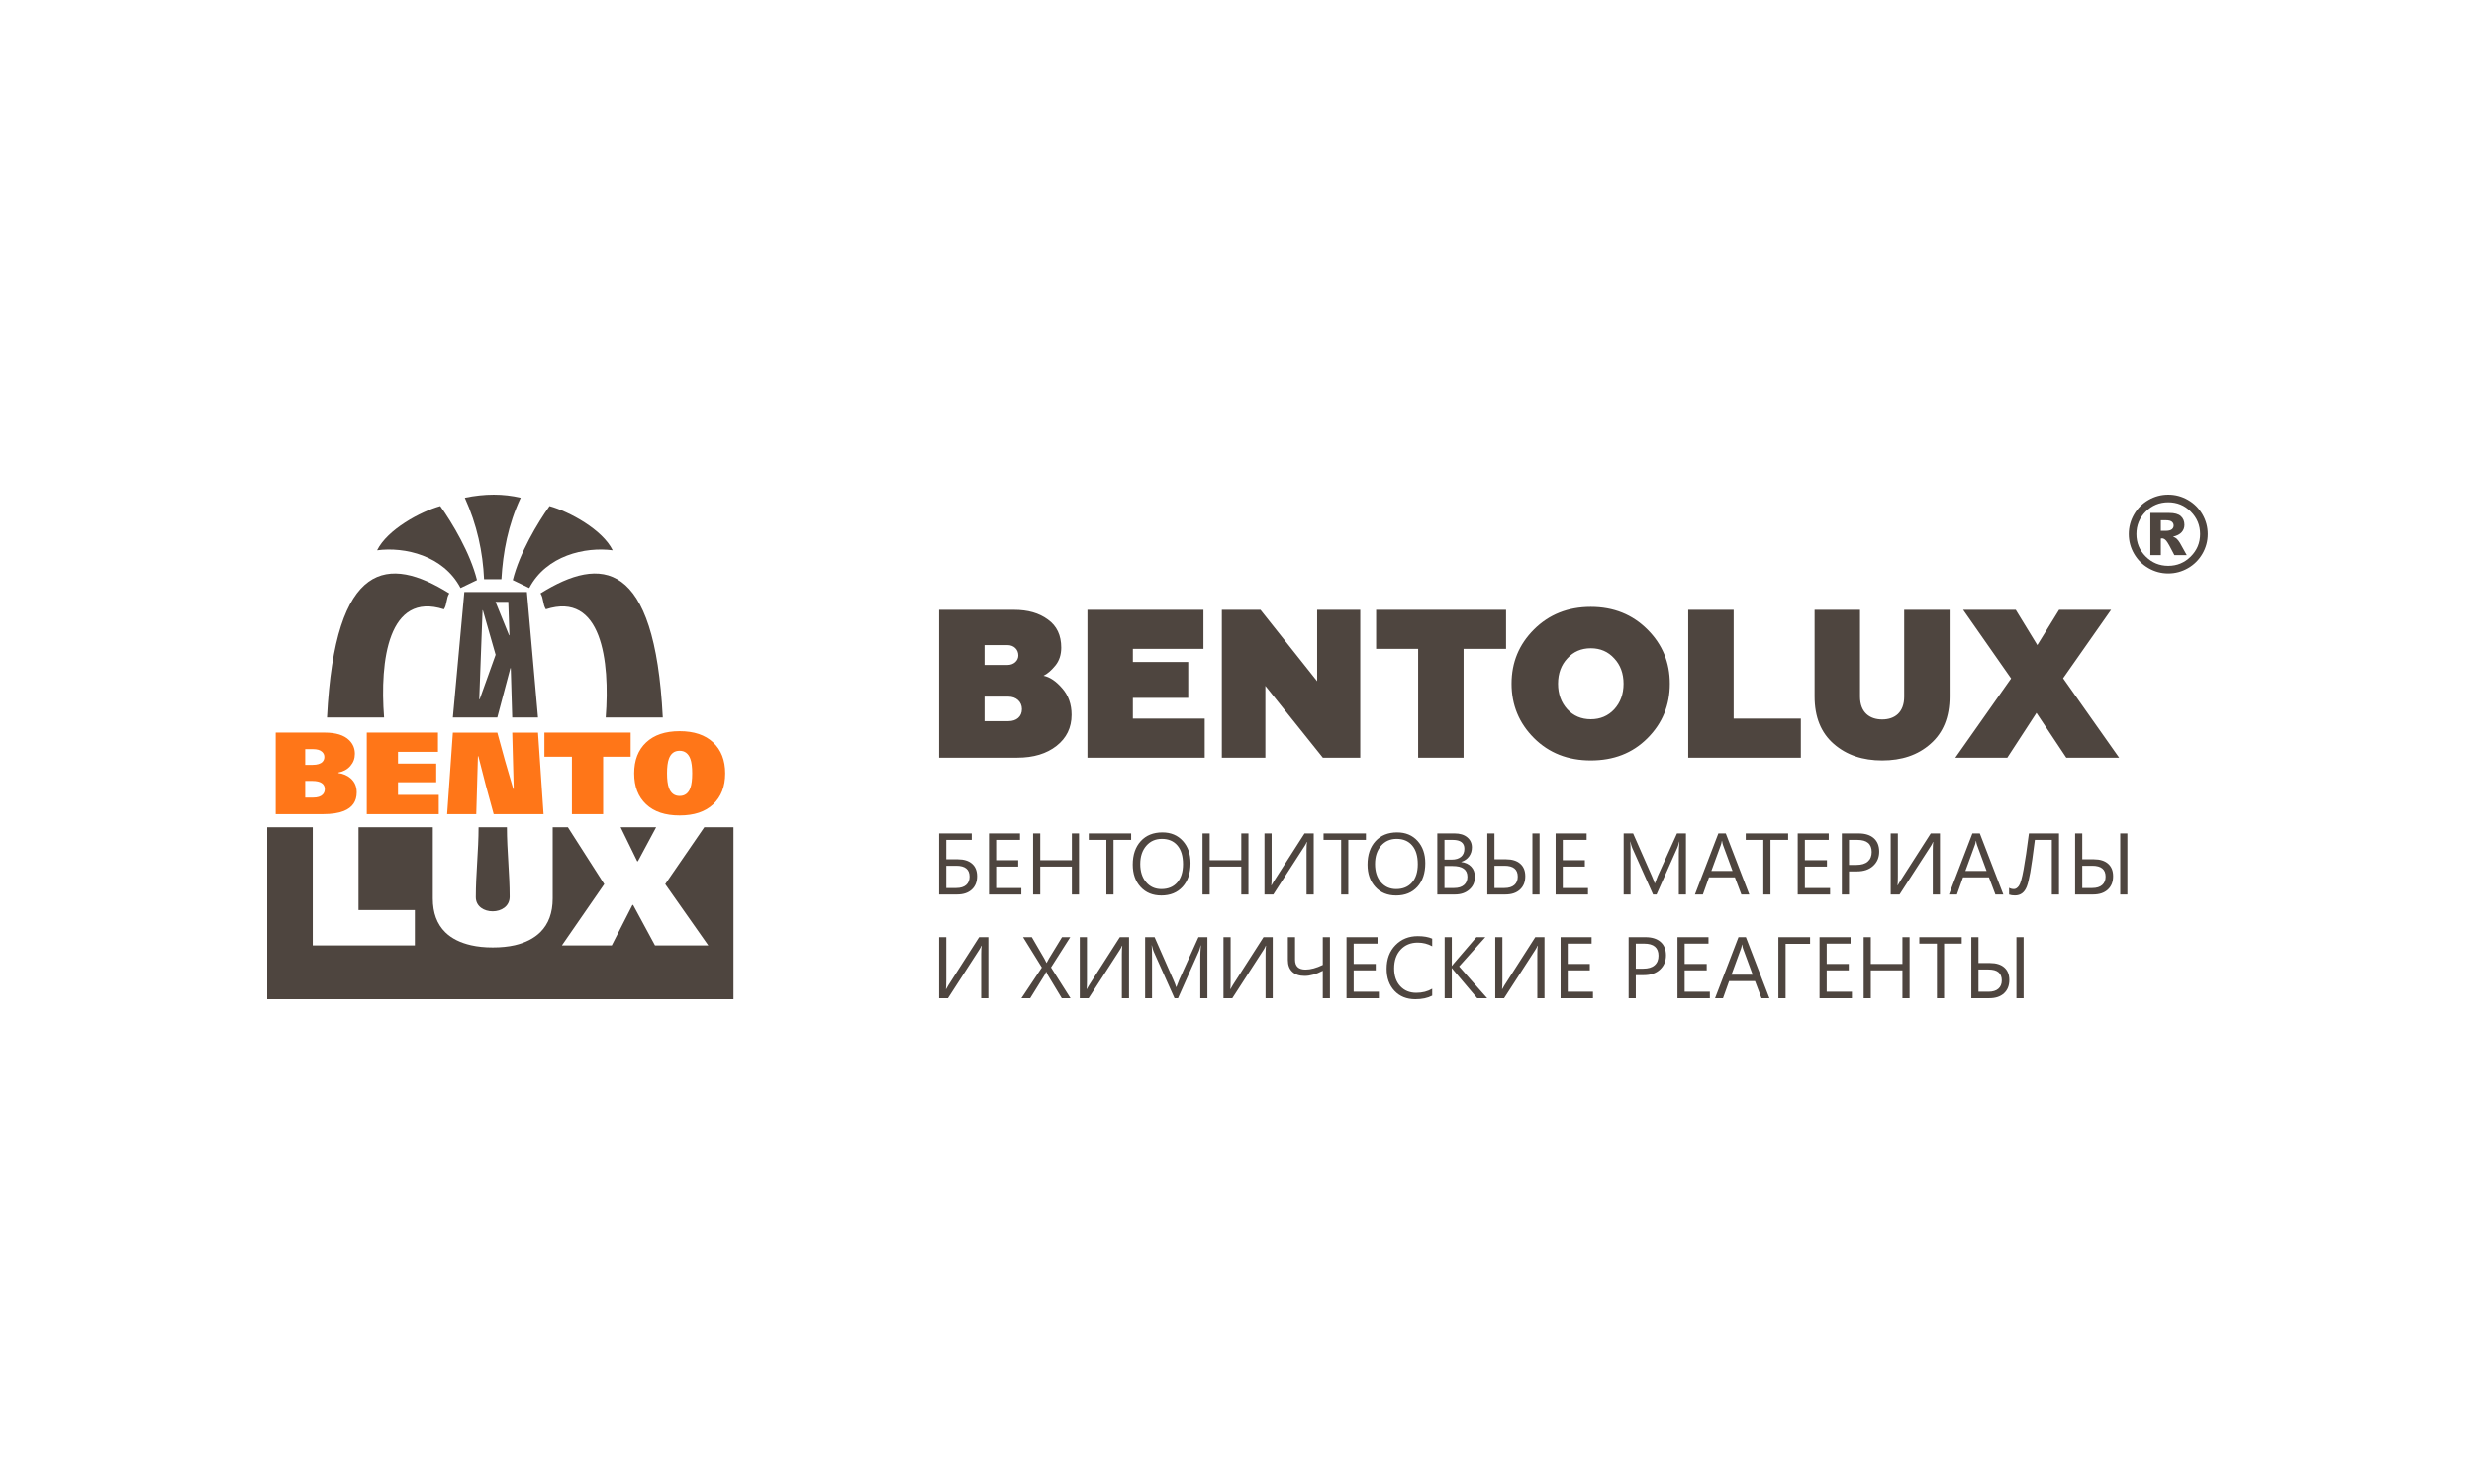 <?xml version="1.0" encoding="UTF-8"?> <svg xmlns="http://www.w3.org/2000/svg" width="250" height="150" viewBox="0 0 250 150" fill="none"> <path d="M94.894 90.411V84.24H98.191V84.894H95.618V86.856H96.788C97.403 86.856 97.88 87.004 98.221 87.301C98.564 87.598 98.734 88.021 98.734 88.569C98.734 89.137 98.554 89.585 98.196 89.916C97.838 90.246 97.348 90.411 96.728 90.411H94.894ZM95.618 87.51V89.757H96.633C97.061 89.757 97.391 89.656 97.623 89.456C97.855 89.255 97.972 88.973 97.972 88.611C97.972 87.877 97.526 87.51 96.633 87.51H95.618ZM103.206 90.411H99.936V84.24H103.07V84.894H100.659V86.947H102.889V87.596H100.659V89.757H103.206V90.411ZM109.035 90.411H108.313V87.596H105.118V90.411H104.395V84.24H105.118V86.947H108.313V84.24H109.035V90.411ZM114.304 84.894H112.522V90.411H111.799V84.894H110.021V84.24H114.304V84.894ZM117.358 90.513C116.482 90.513 115.781 90.226 115.255 89.648C114.729 89.073 114.465 88.322 114.465 87.398C114.465 86.405 114.734 85.613 115.27 85.023C115.806 84.433 116.538 84.136 117.462 84.136C118.314 84.136 119.001 84.424 119.521 84.996C120.042 85.571 120.303 86.321 120.303 87.248C120.303 88.254 120.035 89.05 119.501 89.637C118.968 90.221 118.254 90.513 117.358 90.513ZM117.409 84.791C116.761 84.791 116.235 85.024 115.83 85.491C115.425 85.96 115.223 86.574 115.223 87.334C115.223 88.094 115.42 88.705 115.815 89.169C116.209 89.632 116.724 89.864 117.358 89.864C118.035 89.864 118.569 89.644 118.959 89.202C119.35 88.76 119.544 88.141 119.544 87.347C119.544 86.532 119.356 85.903 118.977 85.458C118.598 85.013 118.075 84.791 117.409 84.791ZM126.156 90.411H125.433V87.596H122.239V90.411H121.516V84.24H122.239V86.947H125.433V84.24H126.156V90.411ZM132.752 90.411H132.027V85.953C132.027 85.55 132.042 85.268 132.071 85.105H132.045C131.991 85.245 131.925 85.374 131.847 85.491L128.67 90.411H127.775V84.24H128.498V88.586C128.498 89.05 128.486 89.353 128.464 89.494H128.481C128.544 89.368 128.625 89.23 128.721 89.082L131.822 84.24H132.752V90.411ZM138.028 84.894H136.246V90.411H135.523V84.894H133.745V84.24H138.028V84.894ZM141.082 90.513C140.206 90.513 139.505 90.226 138.979 89.648C138.453 89.073 138.188 88.322 138.188 87.398C138.188 86.405 138.457 85.613 138.993 85.023C139.53 84.433 140.261 84.136 141.186 84.136C142.038 84.136 142.724 84.424 143.244 84.996C143.766 85.571 144.026 86.321 144.026 87.248C144.026 88.254 143.759 89.05 143.225 89.637C142.692 90.221 141.978 90.513 141.082 90.513ZM141.133 84.791C140.485 84.791 139.959 85.024 139.553 85.491C139.15 85.96 138.947 86.574 138.947 87.334C138.947 88.094 139.144 88.705 139.538 89.169C139.932 89.632 140.448 89.864 141.082 89.864C141.759 89.864 142.292 89.644 142.683 89.202C143.074 88.76 143.268 88.141 143.268 87.347C143.268 86.532 143.08 85.903 142.701 85.458C142.321 85.013 141.798 84.791 141.133 84.791ZM145.24 90.411V84.24H146.996C147.529 84.24 147.953 84.371 148.265 84.631C148.578 84.892 148.736 85.233 148.736 85.651C148.736 86.001 148.64 86.305 148.45 86.564C148.261 86.822 148 87.006 147.667 87.115V87.132C148.083 87.181 148.416 87.338 148.666 87.602C148.916 87.868 149.041 88.213 149.041 88.638C149.041 89.165 148.851 89.593 148.472 89.92C148.093 90.248 147.616 90.411 147.038 90.411H145.24ZM145.963 84.894V86.887H146.703C147.098 86.887 147.41 86.791 147.638 86.601C147.864 86.41 147.977 86.141 147.977 85.793C147.977 85.193 147.583 84.894 146.793 84.894H145.963ZM145.963 87.536V89.757H146.944C147.369 89.757 147.698 89.656 147.931 89.456C148.166 89.255 148.283 88.978 148.283 88.629C148.283 87.9 147.786 87.536 146.793 87.536H145.963ZM155.575 90.411H154.851V84.24H155.575V90.411ZM150.293 90.411V84.24H151.016V86.856H152.187C152.801 86.856 153.278 87.004 153.62 87.301C153.962 87.598 154.132 88.021 154.132 88.569C154.132 89.137 153.953 89.585 153.594 89.916C153.236 90.246 152.746 90.411 152.126 90.411H150.293ZM151.016 87.51V89.757H152.031C152.459 89.757 152.789 89.656 153.022 89.456C153.253 89.255 153.371 88.973 153.371 88.611C153.371 87.877 152.924 87.51 152.031 87.51H151.016ZM160.468 90.411H157.198V84.24H160.331V84.894H157.92V86.947H160.151V87.596H157.92V89.757H160.468V90.411ZM170.365 90.411H169.647V86.272C169.647 85.944 169.666 85.544 169.707 85.07H169.689C169.62 85.349 169.559 85.547 169.504 85.668L167.396 90.411H167.042L164.938 85.703C164.877 85.565 164.816 85.355 164.752 85.07H164.735C164.758 85.317 164.768 85.721 164.768 86.279V90.411H164.072V84.24H165.027L166.921 88.542C167.068 88.873 167.162 89.12 167.206 89.283H167.231C167.354 88.945 167.455 88.692 167.528 88.526L169.462 84.24H170.365V90.411ZM176.767 90.411H175.966L175.312 88.68H172.694L172.078 90.411H171.275L173.642 84.24H174.391L176.767 90.411ZM175.074 88.031L174.106 85.402C174.075 85.315 174.043 85.177 174.012 84.989H173.994C173.967 85.164 173.933 85.301 173.896 85.402L172.935 88.031H175.074ZM180.691 84.894H178.909V90.411H178.186V84.894H176.409V84.24H180.691V84.894ZM184.932 90.411H181.661V84.24H184.795V84.894H182.384V86.947H184.615V87.596H182.384V89.757H184.932V90.411ZM186.844 88.078V90.411H186.121V84.24H187.816C188.476 84.24 188.987 84.4 189.352 84.722C189.715 85.043 189.895 85.496 189.895 86.082C189.895 86.666 189.694 87.145 189.29 87.518C188.888 87.892 188.342 88.078 187.658 88.078H186.844ZM186.844 84.894V87.424H187.602C188.1 87.424 188.482 87.31 188.744 87.082C189.006 86.855 189.137 86.532 189.137 86.116C189.137 85.301 188.656 84.894 187.691 84.894H186.844ZM196.035 90.411H195.31V85.953C195.31 85.55 195.325 85.268 195.354 85.105H195.328C195.274 85.245 195.207 85.374 195.13 85.491L191.952 90.411H191.058V84.24H191.781V88.586C191.781 89.05 191.769 89.353 191.747 89.494H191.763C191.826 89.368 191.907 89.23 192.004 89.082L195.104 84.24H196.035V90.411ZM202.439 90.411H201.638L200.985 88.68H198.366L197.751 90.411H196.947L199.314 84.24H200.063L202.439 90.411ZM200.746 88.031L199.778 85.402C199.747 85.315 199.715 85.177 199.684 84.989H199.667C199.639 85.164 199.605 85.301 199.568 85.402L198.607 88.031H200.746ZM208.064 90.411H207.341V84.894H205.627C205.43 86.449 205.273 87.548 205.159 88.19C205.044 88.833 204.928 89.306 204.811 89.61C204.693 89.914 204.533 90.14 204.332 90.289C204.131 90.436 203.891 90.509 203.609 90.509C203.382 90.509 203.185 90.48 203.02 90.419V89.74C203.166 89.823 203.328 89.864 203.506 89.864C203.684 89.864 203.851 89.759 204.007 89.546C204.164 89.334 204.323 88.782 204.484 87.889C204.648 86.997 204.827 85.781 205.025 84.24H208.064V90.411ZM214.974 90.411H214.25V84.24H214.974V90.411ZM209.692 90.411V84.24H210.415V86.856H211.586C212.2 86.856 212.677 87.004 213.019 87.301C213.361 87.598 213.531 88.021 213.531 88.569C213.531 89.137 213.352 89.585 212.993 89.916C212.635 90.246 212.145 90.411 211.525 90.411H209.692ZM210.415 87.51V89.757H211.43C211.858 89.757 212.188 89.656 212.42 89.456C212.652 89.255 212.77 88.973 212.77 88.611C212.77 87.877 212.323 87.51 211.43 87.51H210.415ZM99.871 100.897H99.147V96.439C99.147 96.036 99.162 95.754 99.191 95.591H99.164C99.11 95.731 99.044 95.86 98.966 95.978L95.789 100.897H94.894V94.726H95.618V99.073C95.618 99.537 95.605 99.839 95.584 99.98H95.6C95.663 99.854 95.744 99.716 95.841 99.567L98.941 94.726H99.871V100.897ZM108.174 100.897H107.292L105.872 98.535C105.829 98.463 105.781 98.36 105.729 98.229H105.712C105.683 98.296 105.636 98.397 105.566 98.535L104.103 100.897H103.215L105.281 97.794L103.38 94.726H104.266L105.526 96.894C105.61 97.038 105.683 97.182 105.747 97.324H105.765C105.856 97.135 105.936 96.987 106.005 96.878L107.318 94.726H108.15L106.206 97.786L108.174 100.897ZM114.09 100.897H113.365V96.439C113.365 96.036 113.38 95.754 113.409 95.591H113.383C113.329 95.731 113.262 95.86 113.184 95.978L110.008 100.897H109.113V94.726H109.836V99.073C109.836 99.537 109.824 99.839 109.802 99.98H109.818C109.882 99.854 109.962 99.716 110.059 99.567L113.16 94.726H114.09V100.897ZM122.009 100.897H121.291V96.757C121.291 96.43 121.31 96.03 121.351 95.556H121.334C121.265 95.835 121.203 96.033 121.148 96.154L119.04 100.897H118.685L116.582 96.189C116.521 96.051 116.46 95.841 116.397 95.556H116.379C116.402 95.803 116.413 96.207 116.413 96.765V100.897H115.716V94.726H116.671L118.565 99.028C118.712 99.359 118.806 99.606 118.85 99.769H118.875C118.999 99.431 119.099 99.178 119.172 99.012L121.106 94.726H122.009V100.897ZM128.61 100.897H127.885V96.439C127.885 96.036 127.9 95.754 127.929 95.591H127.903C127.849 95.731 127.782 95.86 127.705 95.978L124.527 100.897H123.633V94.726H124.356V99.073C124.356 99.537 124.344 99.839 124.322 99.98H124.339C124.401 99.854 124.483 99.716 124.579 99.567L127.68 94.726H128.61V100.897ZM134.39 100.897H133.667V98.121C133.009 98.469 132.397 98.642 131.833 98.642C131.294 98.642 130.876 98.502 130.583 98.222C130.287 97.943 130.14 97.551 130.14 97.045V94.726H130.865V97.01C130.865 97.674 131.218 98.004 131.923 98.004C132.434 98.004 133.014 97.847 133.667 97.532V94.726H134.39V100.897ZM139.336 100.897H136.065V94.726H139.199V95.38H136.788V97.433H139.018V98.082H136.788V100.243H139.336V100.897ZM144.725 100.638C144.269 100.879 143.701 101 143.021 101C142.142 101 141.439 100.717 140.912 100.152C140.383 99.587 140.119 98.845 140.119 97.927C140.119 96.941 140.417 96.144 141.01 95.535C141.604 94.926 142.358 94.622 143.27 94.622C143.855 94.622 144.34 94.707 144.725 94.876V95.647C144.282 95.4 143.795 95.277 143.262 95.277C142.553 95.277 141.979 95.513 141.538 95.986C141.097 96.459 140.877 97.092 140.877 97.884C140.877 98.636 141.082 99.235 141.494 99.681C141.907 100.127 142.446 100.35 143.116 100.35C143.735 100.35 144.272 100.212 144.725 99.938V100.638ZM150.279 100.897H149.271L146.886 98.073C146.798 97.968 146.742 97.896 146.723 97.859H146.705V100.897H145.982V94.726H146.705V97.626H146.723C146.763 97.562 146.817 97.493 146.886 97.415L149.193 94.726H150.094L147.446 97.686L150.279 100.897ZM156.072 100.897H155.348V96.439C155.348 96.036 155.363 95.754 155.392 95.591H155.366C155.311 95.731 155.245 95.86 155.167 95.978L151.99 100.897H151.096V94.726H151.819V99.073C151.819 99.537 151.807 99.839 151.785 99.98H151.801C151.864 99.854 151.945 99.716 152.042 99.567L155.142 94.726H156.072V100.897ZM160.97 100.897H157.699V94.726H160.833V95.38H158.422V97.433H160.652V98.082H158.422V100.243H160.97V100.897ZM165.297 98.564V100.897H164.574V94.726H166.27C166.929 94.726 167.44 94.886 167.805 95.208C168.168 95.529 168.349 95.982 168.349 96.568C168.349 97.153 168.147 97.631 167.743 98.004C167.341 98.378 166.796 98.564 166.111 98.564H165.297ZM165.297 95.38V97.91H166.055C166.553 97.91 166.935 97.796 167.197 97.568C167.46 97.341 167.591 97.017 167.591 96.602C167.591 95.787 167.108 95.38 166.145 95.38H165.297ZM172.782 100.897H169.511V94.726H172.645V95.38H170.234V97.433H172.464V98.082H170.234V100.243H172.782V100.897ZM178.8 100.897H177.999L177.345 99.167H174.727L174.111 100.897H173.308L175.675 94.726H176.424L178.8 100.897ZM177.107 98.517L176.139 95.888C176.108 95.801 176.076 95.663 176.045 95.475H176.027C175.999 95.65 175.966 95.787 175.929 95.888L174.968 98.517H177.107ZM182.91 95.397H180.435V100.897H179.708V94.726H182.91V95.397ZM187.137 100.897H183.866V94.726H187V95.38H184.589V97.433H186.82V98.082H184.589V100.243H187.137V100.897ZM192.966 100.897H192.243V98.082H189.048V100.897H188.325V94.726H189.048V97.433H192.243V94.726H192.966V100.897ZM198.235 95.38H196.452V100.897H195.73V95.38H193.951V94.726H198.235V95.38ZM204.487 100.897H203.762V94.726H204.487V100.897ZM199.205 100.897V94.726H199.927V97.342H201.098C201.712 97.342 202.19 97.49 202.531 97.787C202.873 98.084 203.044 98.507 203.044 99.055C203.044 99.623 202.865 100.071 202.506 100.402C202.147 100.732 201.658 100.897 201.038 100.897H199.205ZM199.927 97.996V100.243H200.943C201.37 100.243 201.701 100.142 201.933 99.942C202.165 99.741 202.283 99.459 202.283 99.097C202.283 98.363 201.836 97.996 200.943 97.996H199.927Z" fill="#4E453F"></path> <path fill-rule="evenodd" clip-rule="evenodd" d="M69.947 78.171C69.947 77.542 69.887 77.053 69.761 76.709C69.56 76.158 69.193 75.886 68.675 75.886C68.148 75.886 67.789 76.152 67.59 76.699C67.466 77.039 67.404 77.535 67.404 78.171C67.404 78.798 67.464 79.287 67.59 79.631C67.791 80.182 68.157 80.454 68.675 80.454C69.202 80.454 69.565 80.18 69.761 79.641C69.887 79.293 69.947 78.805 69.947 78.171ZM32.821 79.77C32.821 79.497 32.72 79.289 32.503 79.146C32.294 79.008 31.981 78.935 31.572 78.935C31.327 78.935 31.081 78.935 30.841 78.935C30.841 79.497 30.841 80.059 30.841 80.618C31.109 80.618 31.377 80.618 31.645 80.618C32.09 80.618 32.416 80.513 32.608 80.312C32.752 80.16 32.821 79.984 32.821 79.77ZM32.776 76.51C32.776 76.299 32.697 76.129 32.548 75.993C32.352 75.813 32.053 75.722 31.654 75.722C31.381 75.722 31.109 75.722 30.841 75.722C30.841 76.251 30.841 76.781 30.841 77.311C31.086 77.311 31.336 77.311 31.586 77.311C32.053 77.311 32.394 77.206 32.585 77.005C32.716 76.868 32.776 76.707 32.776 76.51ZM36.046 80.089C36.046 80.992 35.62 81.62 34.742 81.974C34.221 82.184 33.516 82.292 32.644 82.292C31.045 82.292 29.446 82.292 27.861 82.292C27.861 80.919 27.861 79.544 27.861 78.171C27.861 76.799 27.861 75.423 27.861 74.048C29.501 74.048 31.154 74.048 32.807 74.048C33.947 74.048 34.776 74.306 35.297 74.826C35.671 75.201 35.86 75.657 35.86 76.192C35.86 76.662 35.712 77.068 35.405 77.423C35.108 77.766 34.697 77.992 34.188 78.087C34.188 78.104 34.188 78.119 34.188 78.134C34.683 78.206 35.095 78.382 35.423 78.663C35.845 79.025 36.046 79.502 36.046 80.089ZM44.339 82.292C41.914 82.292 39.489 82.292 37.063 82.292C37.063 80.919 37.063 79.544 37.063 78.171C37.063 76.799 37.063 75.423 37.063 74.048C39.462 74.048 41.86 74.048 44.258 74.048C44.258 74.697 44.258 75.346 44.258 75.993C42.909 75.993 41.564 75.993 40.22 75.993C40.22 76.391 40.22 76.786 40.22 77.181C41.505 77.181 42.791 77.181 44.081 77.181C44.081 77.811 44.081 78.437 44.081 79.064C42.791 79.064 41.505 79.064 40.22 79.064C40.22 79.492 40.22 79.92 40.22 80.347C41.592 80.347 42.963 80.347 44.339 80.347C44.339 80.996 44.339 81.645 44.339 82.292ZM54.926 82.292C53.247 82.292 51.567 82.292 49.888 82.292C49.34 80.346 48.824 78.394 48.339 76.442C48.322 76.442 48.307 76.442 48.295 76.442C48.238 78.394 48.182 80.346 48.127 82.292C47.145 82.292 46.164 82.292 45.183 82.292C45.376 79.546 45.569 76.799 45.763 74.053C47.261 74.053 48.758 74.053 50.256 74.053C50.762 75.95 51.297 77.845 51.865 79.739C51.879 79.739 51.894 79.739 51.913 79.739C51.863 77.845 51.813 75.95 51.763 74.053C52.631 74.053 53.499 74.053 54.367 74.053C54.554 76.799 54.741 79.546 54.926 82.292ZM63.729 76.485C62.803 76.485 61.876 76.485 60.949 76.485C60.949 78.422 60.949 80.357 60.949 82.292C59.896 82.292 58.842 82.292 57.793 82.292C57.793 80.357 57.793 78.422 57.793 76.485C56.866 76.485 55.94 76.485 55.013 76.485C55.013 75.675 55.013 74.861 55.013 74.048C57.915 74.048 60.822 74.048 63.729 74.048C63.729 74.861 63.729 75.675 63.729 76.485ZM73.281 78.171C73.281 79.497 72.873 80.537 72.064 81.297C71.261 82.052 70.129 82.426 68.675 82.426C67.222 82.426 66.098 82.055 65.292 81.297C64.486 80.54 64.084 79.497 64.084 78.171C64.084 76.843 64.487 75.798 65.292 75.043C66.1 74.284 67.222 73.906 68.675 73.906C70.129 73.906 71.258 74.286 72.064 75.043C72.871 75.8 73.281 76.843 73.281 78.171Z" fill="#FF7618"></path> <path fill-rule="evenodd" clip-rule="evenodd" d="M62.714 83.617H66.305L64.461 87.054H64.392L62.714 83.617ZM46.97 50.315C48.992 49.896 50.874 49.896 52.616 50.315C51.338 53.059 50.829 55.803 50.669 58.548C50.085 58.548 49.501 58.548 48.917 58.548C48.792 55.804 48.212 53.059 46.97 50.315ZM55.53 51.155C57.52 51.708 60.87 53.511 61.914 55.623C59.138 55.253 55.209 56.14 53.481 59.436C52.962 59.169 52.338 58.902 51.819 58.635C52.497 55.898 54.328 52.846 55.53 51.155ZM50.084 66.183L48.797 61.683H48.764L48.596 66.183L48.429 70.68H48.472L50.084 66.183ZM49.667 59.837H53.244L53.805 66.183L54.365 72.518H51.761L51.614 67.538H51.574L50.254 72.518H45.761L46.341 66.183L46.921 59.837H48.981H49.667ZM51.365 60.831H50.071L51.444 64.216H51.48L51.365 60.831ZM38.812 72.518C38.369 66.787 39.223 59.773 44.86 61.588C45.185 61.103 45.078 60.462 45.402 59.977C39.288 56.155 33.853 56.519 33.045 72.518H38.812ZM44.49 51.155C42.5 51.708 39.15 53.511 38.106 55.623C40.882 55.253 44.811 56.14 46.539 59.436C47.058 59.169 47.682 58.902 48.201 58.635C47.523 55.898 45.692 52.846 44.49 51.155ZM61.208 72.518C61.651 66.787 60.797 59.773 55.16 61.588C54.835 61.103 54.942 60.462 54.617 59.977C60.732 56.155 66.167 56.519 66.975 72.518H61.208ZM48.361 83.617C49.315 83.617 50.27 83.617 51.225 83.617C51.225 85.957 51.503 88.296 51.503 90.636C51.503 92.603 48.083 92.598 48.083 90.678C48.083 88.324 48.361 85.97 48.361 83.617ZM27 83.617H31.604V95.559H41.924V91.988H36.229V83.617H43.736V90.815C43.736 92.264 44.156 93.403 44.996 94.231C45.629 94.852 46.497 95.289 47.601 95.542C48.257 95.691 48.988 95.766 49.793 95.766C50.621 95.766 51.363 95.691 52.019 95.542C53.101 95.289 53.964 94.846 54.608 94.213C55.436 93.385 55.85 92.252 55.85 90.815V83.617H57.385L61.062 89.366L56.782 95.559H61.821L63.909 91.471H63.978L66.187 95.559H71.571L67.222 89.366L71.169 83.617H74.119V101H27V83.617Z" fill="#4E453F"></path> <path d="M223.092 53.982C223.092 54.694 222.914 55.359 222.557 55.975C222.199 56.592 221.712 57.076 221.096 57.431C220.479 57.785 219.814 57.964 219.102 57.964C218.391 57.964 217.728 57.785 217.111 57.431C216.494 57.076 216.008 56.592 215.65 55.975C215.293 55.359 215.115 54.694 215.115 53.982C215.115 53.273 215.293 52.608 215.65 51.99C216.008 51.374 216.494 50.887 217.111 50.533C217.728 50.178 218.391 50 219.102 50C219.814 50 220.479 50.178 221.096 50.533C221.712 50.887 222.199 51.374 222.557 51.99C222.914 52.608 223.092 53.273 223.092 53.982ZM222.322 53.982C222.322 53.095 222.009 52.339 221.379 51.71C220.75 51.083 219.991 50.77 219.103 50.77C218.216 50.77 217.457 51.083 216.828 51.71C216.199 52.339 215.885 53.095 215.885 53.982C215.885 54.869 216.199 55.624 216.828 56.253C217.457 56.88 218.216 57.194 219.103 57.194C219.991 57.194 220.75 56.88 221.379 56.253C222.009 55.624 222.322 54.869 222.322 53.982ZM217.296 51.849H219.204C219.743 51.849 220.133 51.958 220.376 52.175C220.619 52.393 220.739 52.685 220.739 53.052C220.739 53.337 220.647 53.585 220.461 53.793C220.278 54.001 219.985 54.153 219.588 54.247C219.75 54.31 219.871 54.377 219.948 54.447C220.055 54.543 220.169 54.689 220.287 54.88C220.294 54.894 220.522 55.306 220.975 56.114H219.724C219.315 55.302 219.043 54.817 218.904 54.659C218.765 54.5 218.624 54.42 218.485 54.42C218.455 54.42 218.41 54.425 218.355 54.436V56.114H217.296V51.849ZM218.355 53.656H218.815C219.12 53.656 219.335 53.606 219.462 53.506C219.586 53.406 219.649 53.278 219.649 53.121C219.649 52.965 219.588 52.836 219.469 52.736C219.349 52.637 219.144 52.587 218.856 52.587H218.355V53.656Z" fill="#4E453F"></path> <path d="M101.813 65.206C102.433 65.206 102.903 65.633 102.903 66.252C102.903 66.786 102.433 67.213 101.813 67.213H99.486V65.206H101.813ZM101.899 70.415C102.689 70.415 103.266 70.927 103.266 71.674C103.266 72.421 102.732 72.891 101.899 72.891H99.486V70.415H101.899ZM102.795 76.584C104.44 76.584 105.764 76.178 106.768 75.388C107.772 74.599 108.284 73.553 108.284 72.251C108.284 71.183 107.963 70.287 107.344 69.582C106.725 68.856 106.085 68.429 105.444 68.301C105.849 68.109 106.234 67.768 106.64 67.277C107.045 66.786 107.238 66.167 107.238 65.462C107.238 64.203 106.789 63.263 105.892 62.623C104.996 61.961 103.864 61.641 102.475 61.641H94.894V76.584H102.795ZM121.737 72.634H114.477V70.543H120.072V66.913H114.477V65.59H121.609V61.641H109.885V76.584H121.737V72.634ZM127.866 69.326L133.674 76.584H137.454V61.641H133.098V68.856L127.374 61.641H123.467V76.584H127.866V69.326ZM143.305 65.59V76.584H147.896V65.59H152.189V61.641H139.056V65.59H143.305ZM152.744 69.112C152.744 71.247 153.492 73.083 155.008 74.599C156.524 76.114 158.445 76.862 160.752 76.862C163.058 76.862 164.959 76.136 166.475 74.62C167.991 73.104 168.738 71.269 168.738 69.112C168.738 66.956 167.991 65.142 166.475 63.626C164.959 62.111 163.058 61.342 160.752 61.342C158.445 61.342 156.524 62.111 155.008 63.626C153.492 65.142 152.744 66.956 152.744 69.112ZM158.381 71.695C157.762 71.012 157.442 70.159 157.442 69.112C157.442 68.066 157.762 67.213 158.381 66.551C159.001 65.867 159.791 65.526 160.752 65.526C161.713 65.526 162.503 65.867 163.122 66.551C163.741 67.213 164.062 68.066 164.062 69.112C164.062 70.159 163.741 71.012 163.122 71.695C162.503 72.357 161.713 72.699 160.752 72.699C159.791 72.699 159.001 72.357 158.381 71.695ZM181.978 72.634H175.187V61.641H170.596V76.584H181.978V72.634ZM183.366 70.393C183.366 72.464 184.007 74.065 185.309 75.196C186.612 76.328 188.235 76.862 190.199 76.862C192.164 76.862 193.787 76.328 195.068 75.196C196.37 74.065 197.011 72.464 197.011 70.393V61.641H192.42V70.415C192.42 72.016 191.459 72.72 190.199 72.72C188.94 72.72 187.957 72.016 187.957 70.415V61.641H183.366V70.393ZM203.225 68.578L197.588 76.584H202.841L205.788 72.058L208.799 76.584H214.137L208.479 68.557L213.326 61.641H208.073L205.873 65.206L203.695 61.641H198.378L203.225 68.578Z" fill="#4E453F"></path> </svg> 